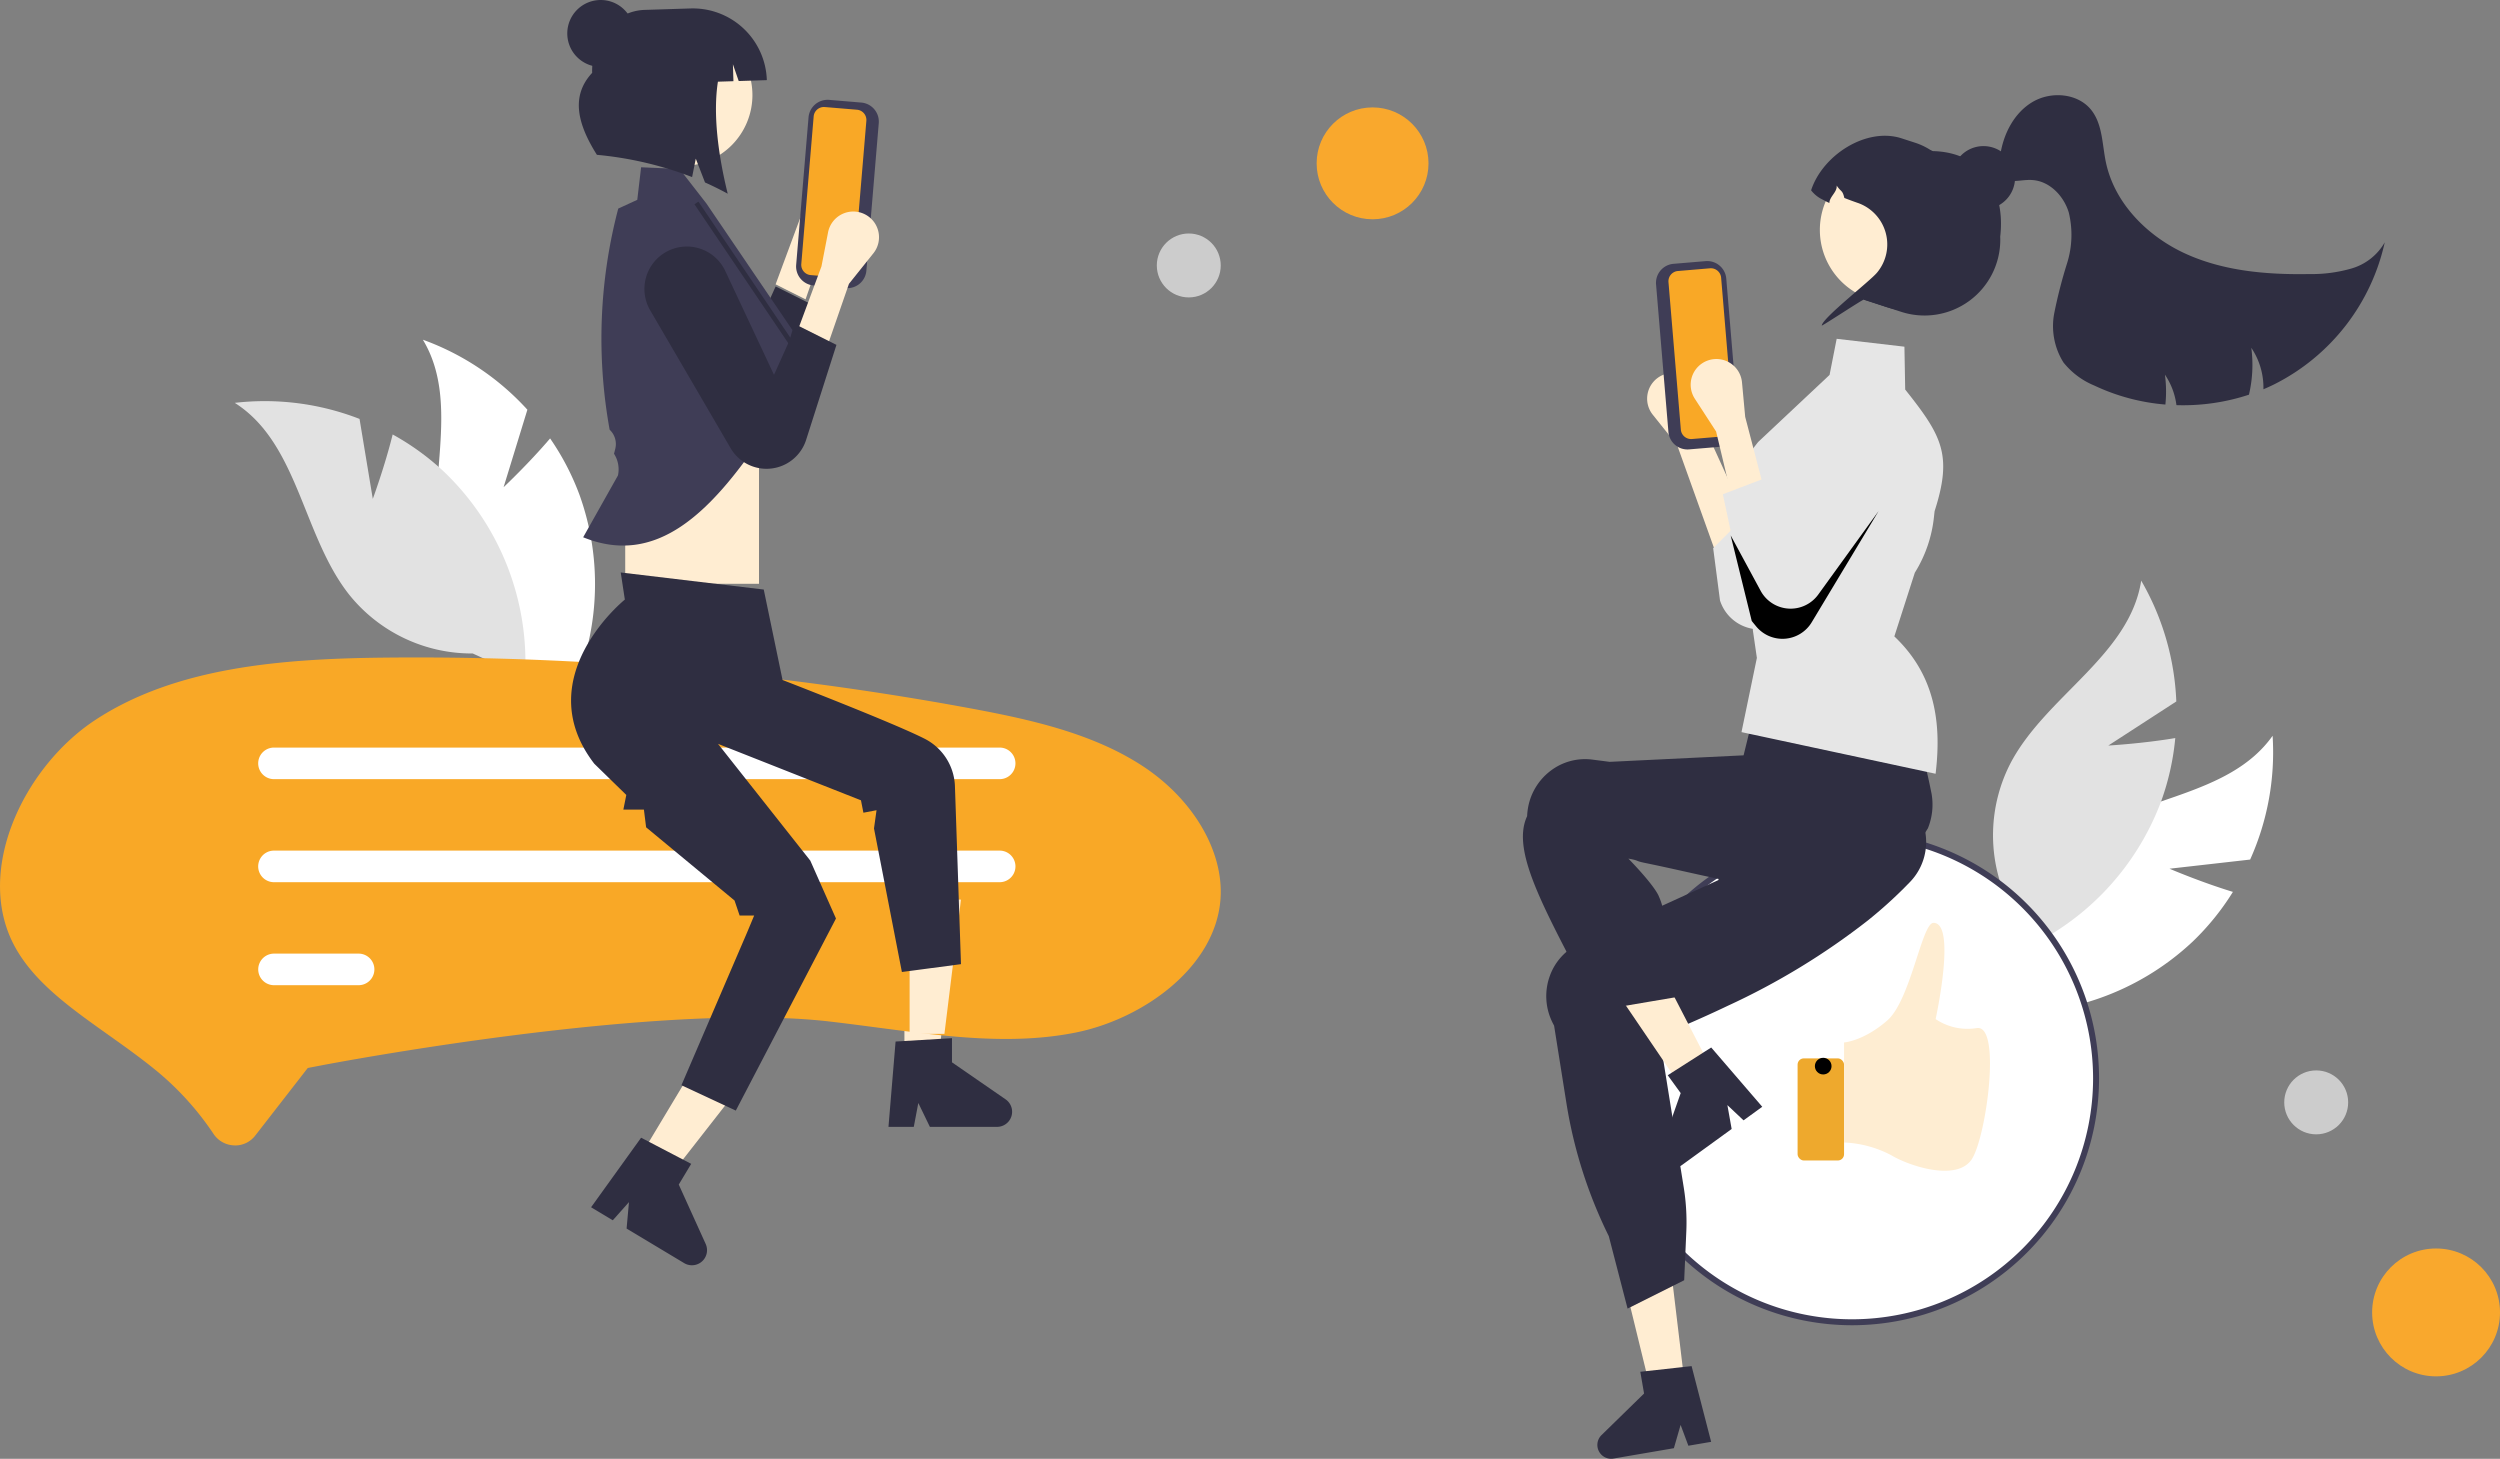 <svg xmlns="http://www.w3.org/2000/svg" xmlns:xlink="http://www.w3.org/1999/xlink" width="400" height="233.406" viewBox="0 0 400 233.406">
  <rect x="0" y="0" width="400" height="233.406" fill="#808080" stroke="none"/>
  <defs>
    <clipPath id="clip-path">
      <rect id="長方形_2921" data-name="長方形 2921" width="23.666" height="20.432" fill="none"/>
    </clipPath>
  </defs>
  <g id="グループ_3920" data-name="グループ 3920" transform="translate(-78.981 -129)">
    <g id="グループ_3919" data-name="グループ 3919" transform="translate(78.981 129)">
      <path id="パス_6438" data-name="パス 6438" d="M259.888,137.825l3.806-12.4a41.838,41.838,0,0,0-16.723-11.2c6.256,10.364.194,23.885,2.72,35.724A25.166,25.166,0,0,0,263.17,167.1l5.776,7.156a42.171,42.171,0,0,0,3.1-35.172,40.733,40.733,0,0,0-4.717-9.065c-3.432,4.035-7.44,7.806-7.44,7.806" transform="translate(-179.313 -59.872)" fill="#fff"/>
      <path id="パス_6439" data-name="パス 6439" d="M205.916,149.889,203.795,137.1a41.833,41.833,0,0,0-19.965-2.57c10.222,6.486,10.825,21.291,18.367,30.762a25.165,25.165,0,0,0,19.712,9.338l8.361,3.83a42.169,42.169,0,0,0-12.911-32.862,40.741,40.741,0,0,0-8.264-6.01c-1.272,5.142-3.178,10.305-3.178,10.305" transform="translate(-146.269 -70.073)" fill="#e2e2e2"/>
      <path id="パス_6440" data-name="パス 6440" d="M373.774,75.54l3.909-4.886a4.114,4.114,0,1,0-7.251-3.352l-1.053,5.441-4,10.789,4.795,2.4Z" transform="translate(-241.282 -38.039)" fill="#ffedd2"/>
      <path id="パス_6441" data-name="パス 6441" d="M335.072,95.046l-7.853-16.733a6.788,6.788,0,0,0-9.087-3.1,6.667,6.667,0,0,0-.638.357,6.788,6.788,0,0,0-2.189,9.228l12.866,22.053a6.651,6.651,0,0,0,12.039-1.4l4.852-15.2-6.393-3.2Z" transform="translate(-214.567 -41.223)" fill="#2f2e41"/>
      <path id="パス_6442" data-name="パス 6442" d="M380.2,73.2l-5.145-.431a3.06,3.06,0,0,1-2.791-3.3l1.98-23.605a3.06,3.06,0,0,1,3.3-2.791l5.145.431a3.06,3.06,0,0,1,2.791,3.3L383.5,70.4a3.06,3.06,0,0,1-3.3,2.791" transform="translate(-244.878 -27.093)" fill="#3f3d56"/>
      <path id="パス_6443" data-name="パス 6443" d="M377.748,45.492a1.65,1.65,0,0,0-1.779,1.5L373.99,70.6a1.649,1.649,0,0,0,1.5,1.779l5.145.431a1.65,1.65,0,0,0,1.78-1.5L384.4,47.7a1.649,1.649,0,0,0-1.5-1.779Z" transform="translate(-245.782 -28.365)" fill="#f9a826"/>
      <rect id="長方形_2920" data-name="長方形 2920" width="21.404" height="21.404" transform="translate(100.036 72.002)" fill="#ffedd2"/>
      <path id="パス_6444" data-name="パス 6444" d="M367.274,142.208a1.147,1.147,0,1,1-1.147,1.147,1.147,1.147,0,0,1,1.147-1.147" transform="translate(-241.67 -75.056)" fill="#2f2e41"/>
      <path id="パス_6445" data-name="パス 6445" d="M408.612,316.355h5.709l2.716-22.019h-8.425Z" transform="translate(-263.904 -149.183)" fill="#ffedd2"/>
      <path id="パス_6447" data-name="パス 6447" d="M319.732,352.778l4.9,2.938,13.66-17.482-7.224-4.336Z" transform="translate(-217.39 -167.6)" fill="#ffedd2"/>
      <path id="パス_6448" data-name="パス 6448" d="M311.439,366.912l8.015,4.182-1.99,3.315,4.307,9.5a2.415,2.415,0,0,1-3.442,3.068l-9.212-5.529.38-4.232-2.588,2.907-3.473-2.084Z" transform="translate(-208.862 -184.878)" fill="#2f2e41"/>
      <path id="パス_6449" data-name="パス 6449" d="M37.618,283.765c-.056,0-.112,0-.17,0a4.122,4.122,0,0,1-3.315-1.885,46.558,46.558,0,0,0-9.8-10.621c-2.3-1.839-4.705-3.549-7.03-5.2-6-4.265-11.647-8.282-14.783-13.833-6.837-12.1,1.215-28.961,12.717-36.521,12.9-8.479,29.871-9.809,46.287-9.983q2.559-.027,5.121-.027a488.329,488.329,0,0,1,88.185,8.063c9.673,1.785,19.8,3.971,27.935,9.277,8.089,5.274,13,13.58,12.525,21.161-.7,11.066-12.431,19.335-23.113,21.5-10.182,2.059-20.759.668-31.957-.806-2.472-.325-5.028-.661-7.556-.953-27.47-3.176-79.075,6.611-81.258,7.029l-2.166.415-8.4,10.815a4.033,4.033,0,0,1-3.215,1.579" transform="translate(0 -100.503)" fill="#f9a826"/>
      <path id="パス_6445-2" data-name="パス 6445" d="M408.612,315.818h5.569l2.65-21.482h-8.22Z" transform="translate(-263.074 -150.395)" fill="#ffedd2"/>
      <path id="パス_6446" data-name="パス 6446" d="M404.394,334.031l9.024-.539v3.866L422,343.284a2.415,2.415,0,0,1-1.372,4.4H409.882l-1.852-3.824-.723,3.824h-4.051Z" transform="translate(-261.101 -167.386)" fill="#2f2e41"/>
      <path id="パス_6450" data-name="パス 6450" d="M205.307,250.683H89.2a2.526,2.526,0,0,1,0-5.053H205.307a2.526,2.526,0,0,1,0,5.053" transform="translate(-45.362 -126.018)" fill="#fff"/>
      <path id="パス_6451" data-name="パス 6451" d="M205.3,283.214H89.193a2.526,2.526,0,0,1-.005-5.053H205.3a2.526,2.526,0,0,1,0,5.053" transform="translate(-45.354 -142.063)" fill="#fff"/>
      <path id="パス_6452" data-name="パス 6452" d="M102.727,315.745H89.2a2.526,2.526,0,1,1,0-5.053h13.531a2.526,2.526,0,1,1,0,5.053" transform="translate(-45.356 -158.113)" fill="#fff"/>
      <path id="パス_6453" data-name="パス 6453" d="M327.545,179.91l-22.884-2.731.659,4.339s-15.5,12.486-4.888,26.263l5.121,4.995-.471,2.347h3.289l.353,2.832,14.147,11.711.812,2.4h2.33l-1.138,2.725-10.5,24.429,8.7,4.057L339.1,232.547l-4.106-9.26L320.226,204.6l22.874,9.035.39,1.983,2.1-.4-.406,2.919,4.464,22.966,9.455-1.255-.972-28.576a8.862,8.862,0,0,0-4.828-7.481c-4.846-2.489-22.749-9.406-22.749-9.406Z" transform="translate(-205.345 -85.584)" fill="#2f2e41"/>
      <path id="パス_6454" data-name="パス 6454" d="M320.5,71.519l-4.308-5.538-6.146-.266-.613,5.209-3.045,1.4a81.672,81.672,0,0,0-1.376,35.381,3.149,3.149,0,0,1,.9,3.06l-.2.787.018.029a4.606,4.606,0,0,1,.612,3.442l-5.566,9.892c11.821,4.818,20.488-4.167,28.516-15.942l4.969-17.2Z" transform="translate(-207.469 -38.951)" fill="#3f3d56"/>
      <path id="パス_6455" data-name="パス 6455" d="M353,106.919l1.16-11.6-15.4-22.8-.634.428L353.37,95.514l-1.133,11.328Z" transform="translate(-227.015 -40.264)" fill="#2f2e41"/>
      <path id="パス_6456" data-name="パス 6456" d="M321.277,17.645a11.363,11.363,0,1,1-11.363,11.363,11.363,11.363,0,0,1,11.363-11.363" transform="translate(-212.252 -13.794)" fill="#ffedd2"/>
      <path id="パス_6457" data-name="パス 6457" d="M317.2,12.4l-1.426.045-.484.015-5.426.172c-4.81.153-8.57,4.663-8.4,10.074-3.514,3.759-2.28,8.29.755,13.113a57.03,57.03,0,0,1,15.234,3.561l.592-2.946,1.473,3.808q1.83.816,3.634,1.8c-1.583-6.432-2.356-12.875-1.569-17.923l2.484-.079-.086-2.719.93,2.692,4.5-.143A11.849,11.849,0,0,0,317.2,12.4Z" transform="translate(-206.717 -11.048)" fill="#2f2e41"/>
      <path id="パス_6459" data-name="パス 6459" d="M380.774,87.54l3.909-4.886a4.114,4.114,0,1,0-7.251-3.352l-1.053,5.441-4,10.789,4.795,2.4Z" transform="translate(-244.943 -42.124)" fill="#ffedd2"/>
      <path id="パス_6460" data-name="パス 6460" d="M342.072,107.046l-7.853-16.733a6.788,6.788,0,0,0-9.087-3.1,6.7,6.7,0,0,0-.638.357,6.788,6.788,0,0,0-2.189,9.228l12.866,22.053a6.651,6.651,0,0,0,12.039-1.4l4.852-15.2-6.394-3.2Z" transform="translate(-218.23 -47.072)" fill="#2f2e41"/>
      <circle id="楕円形_218" data-name="楕円形 218" cx="5.114" cy="5.114" r="5.114" transform="translate(185.09 37.359)" fill="#ccc"/>
      <circle id="楕円形_219" data-name="楕円形 219" cx="8.95" cy="8.95" r="8.95" transform="translate(210.662 17.185)" fill="#f9a82d"/>
      <path id="パス_6902" data-name="パス 6902" d="M310.36,0a5.351,5.351,0,1,1-5.351,5.351A5.351,5.351,0,0,1,310.36,0" transform="translate(-214.244 0)" fill="#2f2e41"/>
    </g>
    <g id="グループ_3918" data-name="グループ 3918" transform="translate(322.643 144.219)">
      <path id="パス_6426" data-name="パス 6426" d="M759.828,451.765l12.884-1.461a41.83,41.83,0,0,0,3.593-19.806c-7,9.875-21.82,9.716-31.665,16.76A25.164,25.164,0,0,0,734.3,466.465l-4.255,8.153a42.166,42.166,0,0,0,33.483-11.2,40.7,40.7,0,0,0,6.427-7.944c-5.07-1.535-10.128-3.7-10.128-3.7" transform="translate(-656.351 -327.992)" fill="#fff"/>
      <path id="パス_6427" data-name="パス 6427" d="M751.694,407.223l10.881-7.054a41.839,41.839,0,0,0-5.617-19.33c-1.865,11.962-15.2,18.428-20.867,29.124a25.165,25.165,0,0,0-.689,21.8l-.172,9.195A42.168,42.168,0,0,0,760.2,416a40.735,40.735,0,0,0,2.209-9.977c-5.222.887-10.717,1.2-10.717,1.2" transform="translate(-658.027 -303.154)" fill="#e2e2e2"/>
      <path id="パス_6428" data-name="パス 6428" d="M629.987,453.47a39.043,39.043,0,1,1-39.043,39.043,39.043,39.043,0,0,1,39.043-39.043" transform="translate(-577.323 -335.214)" fill="#fff"/>
      <rect id="長方形_2881" data-name="長方形 2881" width="7.434" height="16.338" rx="1" transform="translate(43.953 154.121)" fill="#eea92d"/>
      <path id="パス_6178" data-name="パス 6178" d="M21.172,22.141s3.139-.229,6.906-3.511S33.617,3,35.481,3c3.728,0,.342,15.4.342,15.4a9.135,9.135,0,0,0,6.531,1.447c4.026-.78,1.628,17.066-.674,20.861s-10.094,1.212-12.993-.547a17.774,17.774,0,0,0-7.514-2.017Z" transform="translate(30.215 129.436)" fill="#feedd2"/>
      <circle id="楕円形_217" data-name="楕円形 217" cx="1.332" cy="1.332" r="1.332" transform="translate(46.719 154.031)"/>
      <path id="パス_6429" data-name="パス 6429" d="M629.464,531.509a39.52,39.52,0,1,1,39.52-39.52,39.52,39.52,0,0,1-39.52,39.52m0-78.086A38.566,38.566,0,1,0,668.03,491.99h0a38.61,38.61,0,0,0-38.566-38.566" transform="translate(-576.798 -334.689)" fill="#3f3d56"/>
      <path id="パス_6431" data-name="パス 6431" d="M618.427,616.672l-5.415.6-5.13-21.008,7.991-.891Z" transform="translate(-592.42 -409.478)" fill="#ffedd2"/>
      <path id="パス_6432" data-name="パス 6432" d="M641.229,430.845c-.169-.167-.35-.33-.532-.485a49.371,49.371,0,0,0-4.374-3.239c-1.715-1.143-3.646-2.31-5.83-3.514q-1.585-.876-3.351-1.788-.885-.457-1.82-.921c-.027-.016-.054-.03-.082-.043l-.181-.092-13.14,10.847-.934.734,2.421,2.985s-.211,2.373-.206,2.374l-2.4,6-.027.012-8.561,3.908-8.822,4.027-4.739,2.164a9.1,9.1,0,0,0-4.777,5.162,9.464,9.464,0,0,0,.312,7.308c.106.232.225.464.352.687l1.969,12.38a74.541,74.541,0,0,0,6.784,21.312l3.007,11.589.457-.23,6.8-3.407,1.8-.9.339-7.786c.039-.887.044-1.78.012-2.67a34.314,34.314,0,0,0-.417-4.351l-3.9-24.282q1.038-.422,2.047-.85,4.682-1.959,8.865-3.96a113.31,113.31,0,0,0,22.493-13.708q2.545-2.051,4.774-4.2.819-.784,1.595-1.585c.123-.123.243-.245.361-.369a9.213,9.213,0,0,0,2.286-8.519,9.4,9.4,0,0,0-2.579-4.591" transform="translate(-579.546 -318.096)" fill="#2f2e41"/>
      <path id="パス_6433" data-name="パス 6433" d="M614.082,632.165l-5.861.648-.919.1.6,3.481-6.811,6.654A2.207,2.207,0,0,0,603,646.8l9.673-1.657,1.076-3.728,1.241,3.331,3.644-.623-3.128-12.117Z" transform="translate(-588.514 -428.649)" fill="#2f2e41"/>
      <path id="パス_6434" data-name="パス 6434" d="M628.413,346.988l5.019-5.323-7.079-15.49-1.054-5.441a4.114,4.114,0,1,0-7.251,3.352l3.909,4.886Z" transform="translate(-597.266 -272.948)" fill="#ffedd2"/>
      <path id="パス_6435" data-name="パス 6435" d="M645.032,344.8l-5.72,5.72,1.094,8.363a6.651,6.651,0,0,0,12.039,1.4l12.866-22.053a6.789,6.789,0,0,0-11.557-7.125,6.628,6.628,0,0,0-.357.638l-7.853,16.733Z" transform="translate(-608.867 -278.027)" fill="#e6e6e6"/>
      <path id="パス_6436" data-name="パス 6436" d="M621.326,520.9c-.3.3-.592.6-.892.9-.6.6-1.2,1.186-1.808,1.769-.306.292-.615.585-.92.873l0,.01-.02.008-.006.005-.508.263-1.267-1.865-.584-.859-.825-1.217-1.512-2.225-7.962-11.719,7.141-3.686.562,1.094h0l.278.542,5.223,10.118,1.066,2.069.033.063.64,1.235.553,1.071.617,1.2Z" transform="translate(-590.924 -364.675)" fill="#ffedd2"/>
      <path id="パス_6437" data-name="パス 6437" d="M628.478,531.568l-4.97,3.173-.781.5L624.8,538.1l-3.167,8.981a2.207,2.207,0,0,0,3.377,2.521l7.943-5.764-.683-3.82,2.587,2.439,2.992-2.171-8.165-9.484Z" transform="translate(-599.551 -378.421)" fill="#2f2e41"/>
      <path id="パス_6461" data-name="パス 6461" d="M640.208,436.214c-.495.794-1,1.585-1.509,2.368q-1.418,2.187-2.913,4.311s0,0-.007.007a10.174,10.174,0,0,1-1.913,1.4c-.029.022-.062.036-.091.054a7.074,7.074,0,0,1-1.61.646l-.61.151c-.729.173-1.451.321-2.169.451q-1.917.342-3.8.491c-.1.01-.2.018-.3.025a58.737,58.737,0,0,1-15.444-1.231c-2.593-.491-5.239-1.08-7.979-1.69-.9-.2-1.794-.4-2.7-.6-.069-.014-.141-.032-.213-.047-1.3-.285-2.621-.567-3.975-.845-1.7-.35-.83-.37-2.658-.692,0,0,4.215,4.28,4.916,6.136a9.989,9.989,0,0,1,.094,7.845l4.047,7.946L587.3,465.326c-7.755-15.2-13.953-25.2-11.184-31.1.011-.275.032-.552.069-.827a9.459,9.459,0,0,1,3.6-6.369,9.11,9.11,0,0,1,6.784-1.856l2.762.357,21.42-1.041.841-3.43.155-.058,4.936-1.809,17.069-6.257.043-.014,1.123-.412.133.217c.04.065.08.13.116.2a33.474,33.474,0,0,1,2.7,6.26,98.141,98.141,0,0,1,2.834,10.82c.032.159.061.3.087.433l.011.04c.011.061.018.1.022.112a10.1,10.1,0,0,1-.6,5.621" transform="translate(-575.439 -318.855)" fill="#2f2e41"/>
      <path id="パス_6462" data-name="パス 6462" d="M673.3,313.384l-.123-6.842-10.84-1.261-1.137,5.778L649.8,321.765c-8.1,9.9-2.214,16.732-1.861,17.747l1,12.487.63,4.339-2.461,11.873,31.056,6.662c.994-8.209-.113-15.836-6.6-21.976l3.276-10.193a20.934,20.934,0,0,0,3.047-8.781l.118-1.066c2.895-9.02,1.18-12.057-4.717-19.472" transform="translate(-612.131 -266.291)" fill="#e6e6e6"/>
      <path id="パス_6463" data-name="パス 6463" d="M705.547,261.771c.007.177.011.354.011.527a12.12,12.12,0,0,1-15.878,11.5l-2.227-.726c-.018-.007-.04-.01-.058-.018l-3.671-1.2a2.5,2.5,0,0,1,.007-.466c-5.476-2.339,2.094-10.026,3.975-15.8.293-.9-9.762-.227-9.286-1-.1-.054-.209-.109-.307-.163a14.88,14.88,0,0,1,16.434-6.4c.08.018.163.043.242.065,7.134.177,10.881,5.148,10.881,11.6a17.553,17.553,0,0,1-.122,2.072" transform="translate(-629.175 -239.132)" fill="#2f2e41"/>
      <path id="パス_6464" data-name="パス 6464" d="M697.8,266.024a11.631,11.631,0,0,1-14.661,7.448q-.5-.162-.975-.368a11.627,11.627,0,1,1,15.636-7.08" transform="translate(-627.604 -240.845)" fill="#ffedd2"/>
      <path id="パス_6465" data-name="パス 6465" d="M684.347,271.014a.428.428,0,0,1-.057-.019l-3.67-1.2c-.01-.157-6.75,4.3-6.731,4.147.1-1.206,7.7-7.088,8.832-8.456a7.035,7.035,0,0,0-3.089-11.173.562.562,0,0,1-.1-.033c-.71-.248-1.391-.5-2.03-.753-.315-1.311-.476-.877-1.234-1.988.138,1.011-1.144,1.773-1.163,2.793-.262-.119-.51-.243-.748-.367-.1-.057-.205-.11-.3-.162a5.066,5.066,0,0,1-1.874-1.5c1.835-5.639,8.857-10.153,14.5-8.308l2.13.691a10.693,10.693,0,0,1,6.211,5.286,12.04,12.04,0,0,1,3.613,4.524c4.662,9.366-4.343,19.705-14.286,16.512" transform="translate(-626.068 -237.072)" fill="#2f2e41"/>
      <path id="パス_6466" data-name="パス 6466" d="M724.5,247.039a5.054,5.054,0,1,1-5.055,5.055,5.054,5.054,0,0,1,5.055-5.055" transform="translate(-650.804 -238.882)" fill="#2f2e41"/>
      <path id="パス_6467" data-name="パス 6467" d="M795.9,253.447A33.52,33.52,0,0,1,778.208,276.2c-.567.281-1.144.543-1.726.786a11.429,11.429,0,0,0-1.94-6.63,20.8,20.8,0,0,1-.377,7.5,33.608,33.608,0,0,1-11.6,1.673,11.273,11.273,0,0,0-1.845-4.881,20.34,20.34,0,0,1,.076,4.786,32.84,32.84,0,0,1-11.406-3.056,12.318,12.318,0,0,1-4.9-3.675,10.931,10.931,0,0,1-1.473-7.9,76.251,76.251,0,0,1,2.05-7.979,15.184,15.184,0,0,0,.267-8.132c-.8-2.632-3.032-4.972-5.772-5.177-1.249-.1-2.5.248-3.751.133s-2.6-.953-2.631-2.207l1.2-1.944c.505-3.4,2.24-6.778,5.215-8.508s7.24-1.363,9.362,1.344c1.787,2.279,1.721,5.443,2.307,8.28,1.363,6.587,6.63,11.888,12.751,14.681s13.018,3.375,19.748,3.261a22.984,22.984,0,0,0,6.845-.9,9.027,9.027,0,0,0,5.3-4.2" transform="translate(-657.995 -229.925)" fill="#2f2e41"/>
      <path id="パス_6468" data-name="パス 6468" d="M622.1,312.971l-1.979-23.605a3.06,3.06,0,0,1,2.79-3.3l5.144-.431a3.061,3.061,0,0,1,3.3,2.791l1.979,23.6a3.061,3.061,0,0,1-2.791,3.3l-5.144.431a3.061,3.061,0,0,1-3.3-2.791" transform="translate(-598.814 -259.074)" fill="#3f3d56"/>
      <path id="パス_6469" data-name="パス 6469" d="M625.8,288.49a1.649,1.649,0,0,0-1.5,1.779l1.979,23.6a1.65,1.65,0,0,0,1.779,1.5l5.145-.431a1.649,1.649,0,0,0,1.5-1.779l-1.979-23.605a1.649,1.649,0,0,0-1.779-1.5Z" transform="translate(-601.006 -260.345)" fill="#f9a826"/>
      <path id="パス_6470" data-name="パス 6470" d="M638.385,335.51l5.009-1.911-2.909-11.131-.51-5.519a4.114,4.114,0,1,0-7.548,2.618l3.406,5.249Z" transform="translate(-604.917 -270.99)" fill="#ffedd2"/>
      <path id="パス_6471" data-name="パス 6471" d="M649.245,339.982l-6.678,2.549,3.323,15.608a6.651,6.651,0,0,0,11.842,2.584l14.984-20.672a6.789,6.789,0,1,0-11.213-7.634l-9.47,15.874Z" transform="translate(-610.572 -278.671)" fill="#e6e6e6"/>
      <g id="グループ_3749" data-name="グループ 3749" transform="translate(33.243 66.56)">
        <g id="グループ_3748" data-name="グループ 3748" clip-path="url(#clip-path)">
          <path id="パス_6472" data-name="パス 6472" d="M645.182,365.178l3.376,13.708.7.852a5.456,5.456,0,0,0,8.892-.652l10.7-17.787L659.2,374.646a5.457,5.457,0,0,1-9.223-.6Z" transform="translate(-645.182 -361.3)"/>
        </g>
      </g>
      <circle id="楕円形_223" data-name="楕円形 223" cx="5.114" cy="5.114" r="5.114" transform="translate(132.045 166.275) rotate(180)" fill="#ccc"/>
      <circle id="楕円形_222" data-name="楕円形 222" cx="10.229" cy="10.229" r="10.229" transform="translate(156.338 204.997) rotate(180)" fill="#f9a82d"/>
    </g>
  </g>
</svg>

